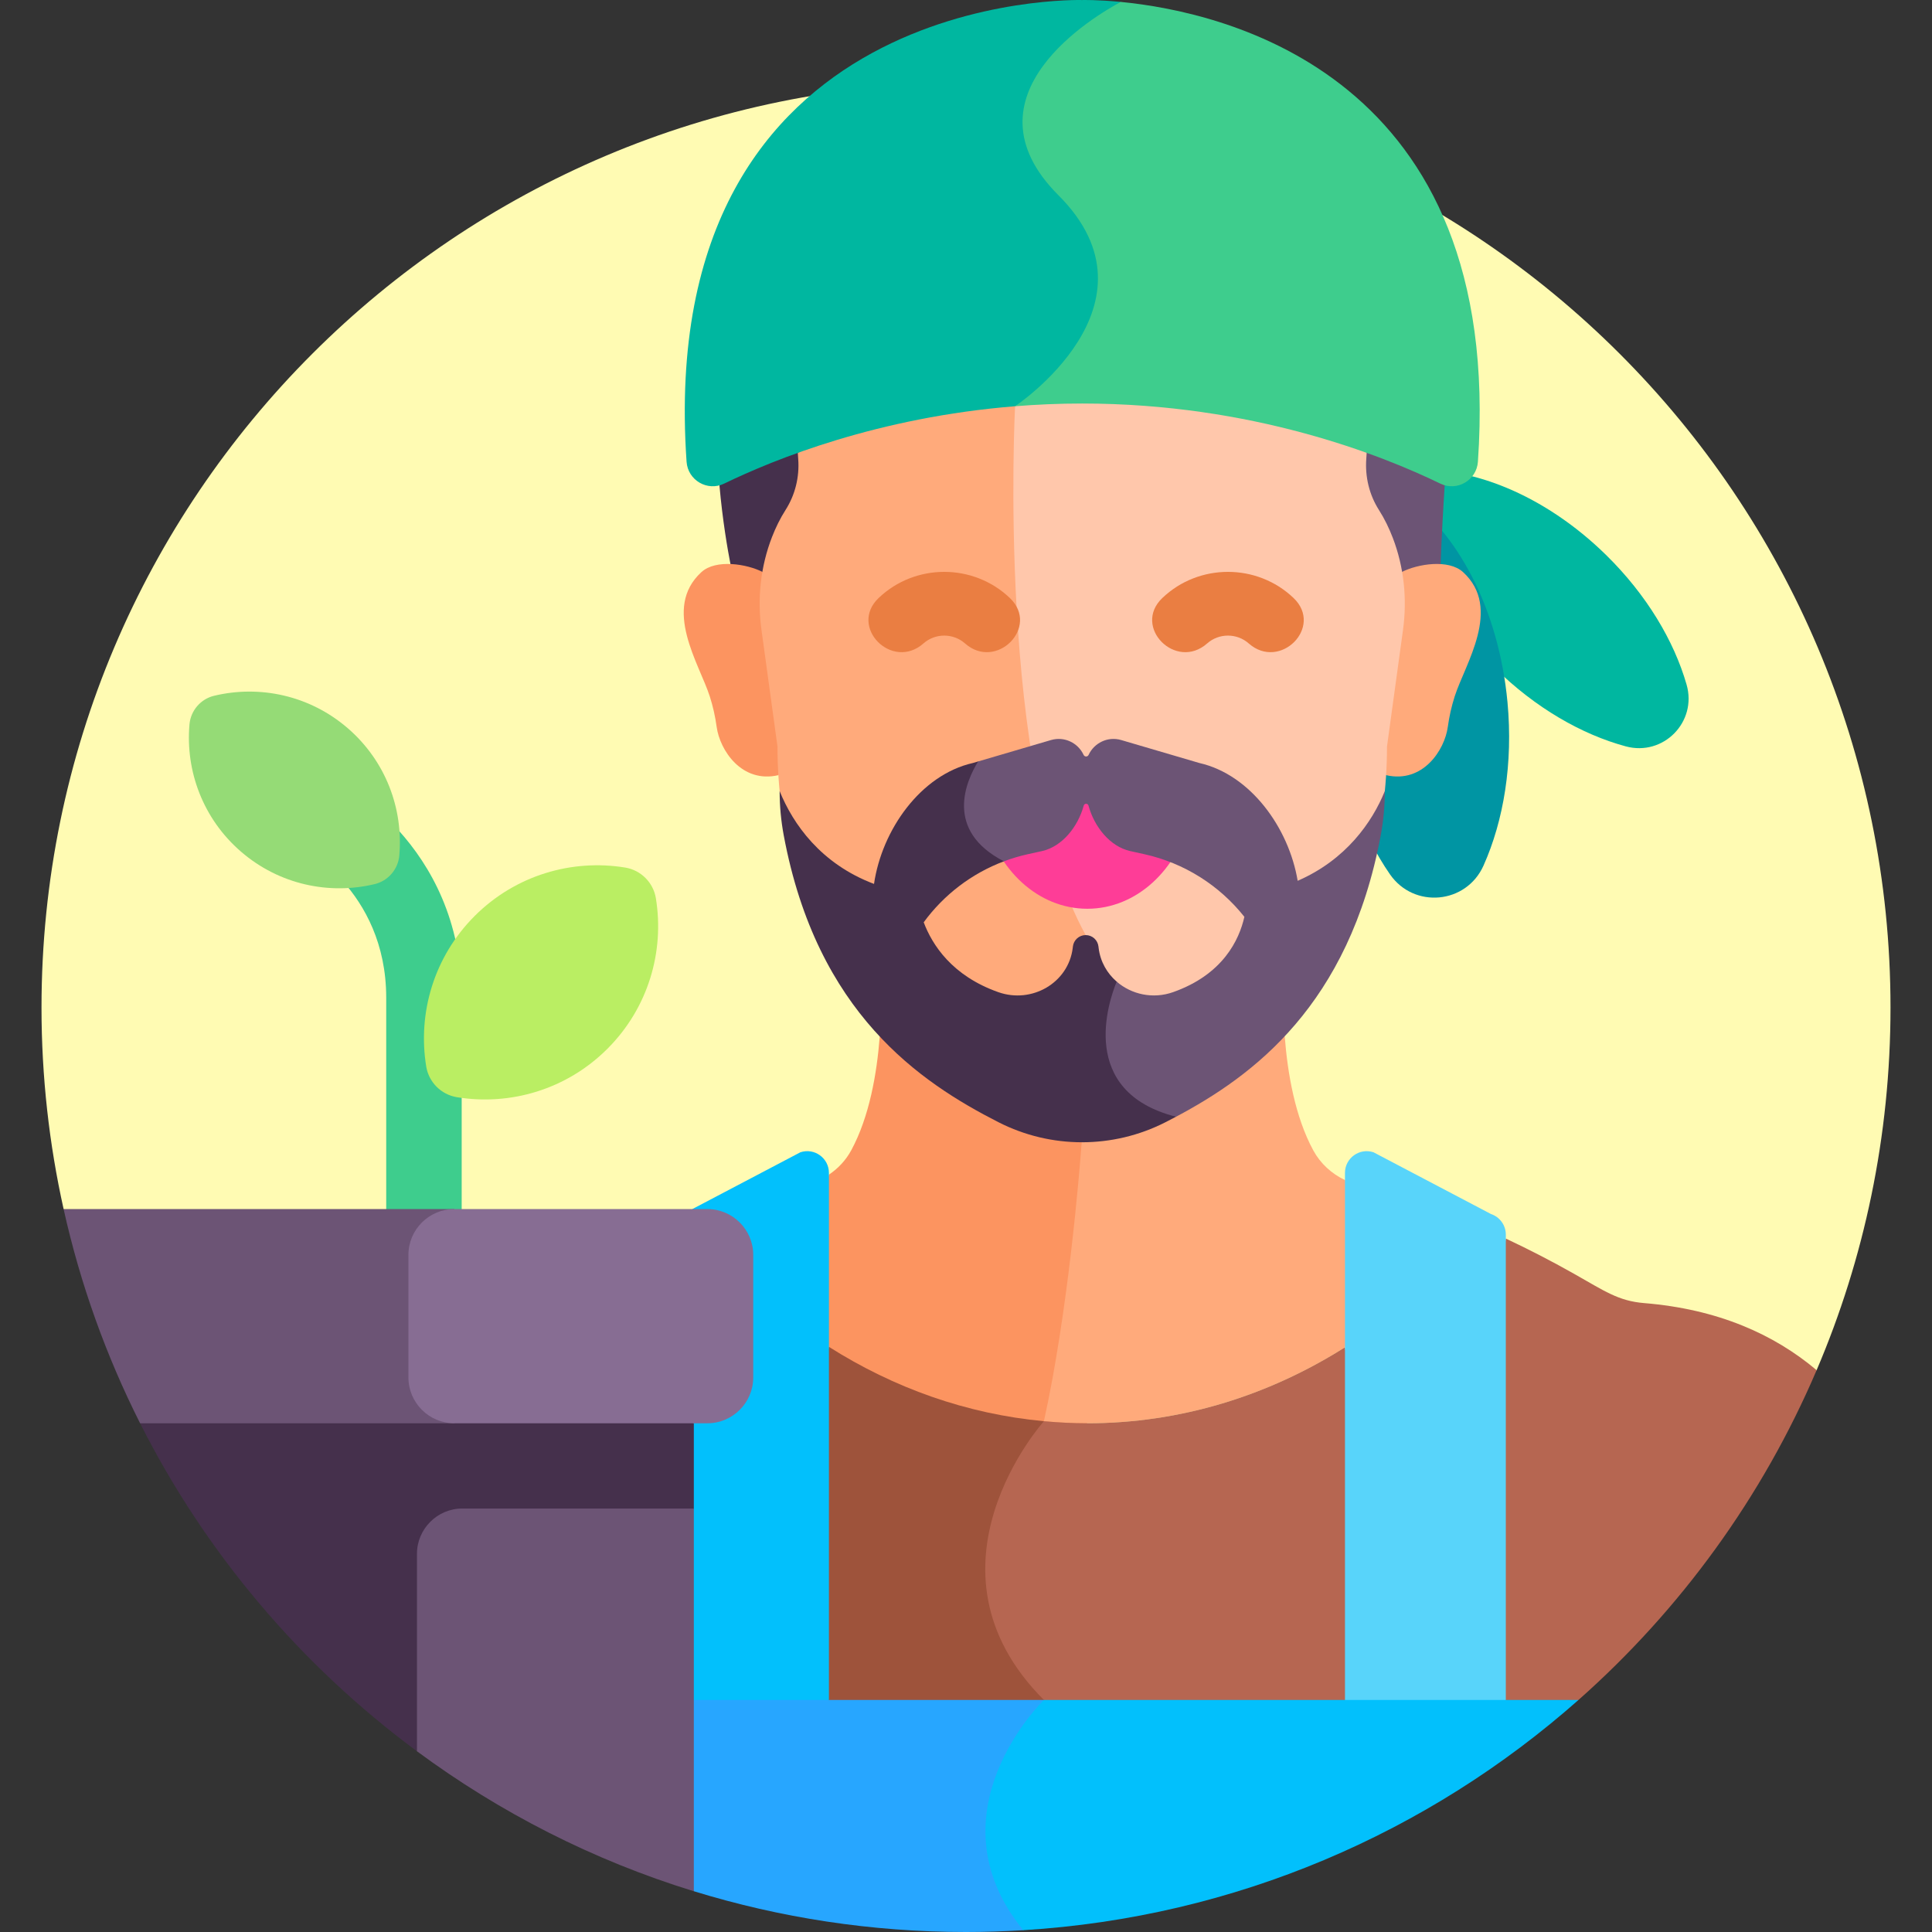 <svg id="Capa_1" enable-background="new 0 0 512 512" height="512" viewBox="0 0 512 512" width="512" xmlns="http://www.w3.org/2000/svg"><rect x="0" y="0" width="512" height="512" fill="#333333" stroke="none"/><g><path d="m16.856 320.417 259.789 130.092 204.779-87.401c12.598-29.511 19.579-61.994 19.579-96.109 0-135.311-109.691-245.002-245.002-245.002s-245.002 109.691-245.002 245.002c-.001 18.348 2.032 36.22 5.857 53.418z" fill="#fffbb3"/><path d="m233.14 274.684c-.756 9.832-2.752 21.304-7.56 30.171-1.425 2.627-3.475 4.805-5.907 6.442l-13.06 50.453 72.721 41.969 36.248-110.328z" fill="#fc9460"/><path d="m356.432 312.727c-3.539-1.669-6.514-4.386-8.405-7.872-4.819-8.889-6.813-20.393-7.565-30.24l-33.796-5.198-20.008 33.298c-.661 8.841-3.641 45.073-10.01 73.915 3.795.352 7.626.552 11.499.552 24.704 0 47.952-7.294 68.284-20.131l15.856-25.3z" fill="#ffaa7b"/><path d="m276.645 376.65c.002-.007.003-.014.005-.021-20.492-1.899-39.782-8.806-56.976-19.701l-23.174 116.322h91.5z" fill="#9e533b"/><path d="m435.721 345.334c-6.883-.563-10.544-3.232-18.656-7.806-5.957-3.359-11.946-6.452-18.006-9.29l-18.059 132.179 37.309-9.908c27.027-23.925 48.737-53.722 63.115-87.401-11.311-9.523-26.175-16.177-45.703-17.774z" fill="#b66651"/><path d="m356.432 357.05c-20.332 12.837-43.581 20.131-68.284 20.131-3.872 0-7.704-.2-11.499-.552-.002.007-.003.014-.005.021 0 0-34.965 38.893 0 73.858l95.643 18.742z" fill="#b66651"/><path d="m395.124 321.729-31.124-16.361c-3.724-1.24-7.568 1.532-7.568 5.457v139.683l21.314 15.742 21.314-15.742v-123.321c-.001-2.477-1.586-4.675-3.936-5.458z" fill="#58d4fa"/><path d="m212.105 305.368-28.627 15.049-22.182 143.687 58.378-13.595v-139.684c-.001-3.925-3.845-6.697-7.569-5.457z" fill="#02c0fc"/><path d="m276.645 450.509h-92.772l-19.206 18.742 19.206 31.942c22.804 7.016 47.021 10.807 72.127 10.807 5.098 0 10.155-.171 15.176-.478l24.998-32.105z" fill="#27a6ff"/><path d="m276.645 450.509s-30.86 29.802-5.469 61.013c56.296-3.443 107.452-25.887 147.133-61.013z" fill="#02c0fc"/><g><path d="m112.351 344.417c-5.522 0-10-4.478-10-10v-70c0-28.745-22.967-40.255-23.199-40.367-4.966-2.417-7.032-8.402-4.616-13.368 2.417-4.967 8.403-7.032 13.368-4.616 1.406.685 34.447 17.236 34.447 58.352v70c0 5.521-4.478 9.999-10 9.999z" fill="#3ecd8d"/></g><path d="m122.351 344.417-85.222 32.764c17.364 34.425 42.618 64.18 73.372 86.922l50.795-23.853 22.578-40.471v-22.598z" fill="#45304c"/><path d="m165.687 229.911c4.155.678 7.447 3.97 8.125 8.125 2.3 14.086-1.974 29.035-12.836 39.897-10.863 10.863-25.811 15.136-39.897 12.836-4.155-.678-7.447-3.97-8.125-8.125-2.3-14.086 1.973-29.035 12.836-39.897s25.811-15.135 39.897-12.836z" fill="#baee63"/><path d="m50.216 191.948c.323-3.645 2.967-6.709 6.525-7.562 12.064-2.892 25.296-.141 35.405 8.583 10.11 8.724 14.767 21.411 13.672 33.768-.323 3.645-2.967 6.708-6.525 7.562-12.064 2.892-25.296.141-35.405-8.583-10.11-8.724-14.768-21.41-13.672-33.768z" fill="#95db76"/><path d="m183.873 501.202v-101.423h-61.372c-6.6 0-12 5.4-12 12v52.324c21.942 16.226 46.679 28.888 73.372 37.099z" fill="#6c5475"/><path d="m120.369 377.181h-83.241c-8.972-17.788-15.836-36.818-20.273-56.764h103.513l21.381 25.833z" fill="#6c5475"/><path d="m199.614 365.047v-32.496c0-6.674-5.461-12.134-12.134-12.134h-67.11c-6.674 0-12.134 5.461-12.134 12.134v32.496c0 6.674 5.461 12.134 12.134 12.134h67.11c6.673 0 12.134-5.46 12.134-12.134z" fill="#876d93"/><path d="m373.048 124.83c-1.547 16.01 6.755 36.116 23.189 52.28 10.67 10.495 22.944 17.534 34.616 20.686 9.958 2.689 18.961-6.464 16.108-16.377-3.344-11.618-10.586-23.774-21.256-34.268-16.435-16.165-36.675-24.133-52.657-22.321z" fill="#00b7a0"/><path d="m371.494 130.828c-12.478 12.18-19.663 34.641-17.354 59.524 1.499 16.155 6.743 30.571 14.208 41.344 6.369 9.192 20.227 7.906 24.796-2.301 5.355-11.963 7.858-27.097 6.359-43.252-2.309-24.883-13.503-45.639-28.009-55.315z" fill="#0095a3"/><path d="m216.75 105-26.09 23.615c.822 9.379 2.201 17.186 2.917 20.858 28.025 28.025 23.173-44.473 23.173-44.473z" fill="#45304c"/><path d="m357.165 109.056s-7.563 37.525 9.136 51.109l15.485-10.671c.253-7.321.704-15.161 1.072-20.904z" fill="#6c5475"/><path d="m387.732 151.621c-3.852-3.53-12.088-2.147-16.159-.072l-20.073 32.805 15.825 21.072c9.738 2.251 15.524-6.636 16.361-12.799.372-2.742.982-5.445 1.826-8.082 2.751-8.59 12.674-23.344 2.22-32.924z" fill="#ffaa7b"/><path d="m202.04 151.552c-4.069-2.077-12.311-3.462-16.164.069-10.453 9.58-.531 24.334 2.22 32.924.845 2.637 1.453 5.34 1.826 8.082.837 6.163 6.624 15.05 16.362 12.799l14.716-30.676z" fill="#fc9460"/><path d="m276.649 77.75-65.221 42.26c.034.587.071 1.161.111 1.708.346 4.715-.814 9.431-3.362 13.428-1.469 2.304-2.644 4.742-3.583 7.156-3.048 7.83-3.936 16.322-2.795 24.637l4.242 30.891c0 44.41 23.706 74.595 43.871 90.254 7.09 5.506 15.301 9.309 23.994 11.211 74.29-33.256 2.743-221.545 2.743-221.545z" fill="#ffaa7b"/><path d="m369.104 142.535c-.954-2.49-2.158-5.012-3.673-7.39-2.568-4.028-3.698-8.793-3.353-13.544.037-.511.071-1.045.103-1.591l-21.181-46.26-71.998 33.91c-.019.368-5.023 97.287 18.715 140.148 8.234 14.866.203 33.489-13.812 51.487 4.211.921 8.533 1.402 12.899 1.402 13.378 0 26.367-4.44 36.893-12.613 20.165-15.659 43.871-45.844 43.871-90.254l4.241-30.884c1.13-8.233.273-16.642-2.705-24.411z" fill="#ffc7ab"/><path d="m297.022.508c-6.306-.613-10.217-.499-10.217-.499-.004 0-113.538-3.369-104.858 122.355.34 4.915 5.532 7.95 9.964 5.797 13.357-6.488 40.841-17.591 77.091-20.502l52.786-24.861z" fill="#00b7a0"/><path d="m297.022.508c-6.534 3.494-43.003 24.761-16.522 51.242 29 29-11.498 55.902-11.498 55.902l-.001.008c5.725-.46 11.661-.722 17.802-.722 45.03 0 79.427 13.711 94.894 21.224 4.432 2.153 9.625-.882 9.964-5.797 7.071-102.409-66.941-119.164-94.639-121.857z" fill="#3ecd8d"/><g><g><path d="m232.853 158.469c-8.037 7.659 3.573 19.384 11.878 12.043 3.124-2.761 7.879-2.76 11.002 0 8.298 7.334 19.928-4.371 11.878-12.043-9.672-9.218-25.075-9.228-34.758 0z" fill="#ea7e42"/></g></g><g><g><path d="m308.039 158.469c-8.037 7.659 3.573 19.384 11.878 12.043 3.124-2.761 7.879-2.76 11.002 0 8.298 7.334 19.928-4.371 11.878-12.043-9.671-9.218-25.074-9.228-34.758 0z" fill="#ea7e42"/></g></g><path d="m271.196 207.622c-6.503 0-11.403 4.189-10.335 8.776 3.278 14.082 14.253 24.433 27.287 24.433s24.009-10.351 27.287-24.433c1.068-4.587-3.832-8.776-10.335-8.776z" fill="#fe3d97"/><path d="m308.25 281-12.317-20.859c-2.54-2.2-4.334-5.267-4.784-8.919-.015-.12-.029-.24-.042-.362-.187-1.726-1.632-3.053-3.391-3.053-1.759 0-3.204 1.326-3.391 3.053-.013.122-.027.243-.042.362-1.139 9.256-10.841 14.848-19.733 11.706-12.234-4.323-17.496-12.509-19.758-18.512 5.341-7.306 12.717-12.944 21.257-16.158-.002-.001-.004-.002-.006-.003l4.706-17.757-11.527-8.708-1.411.415c-13.811 3.132-24.095 17.71-26.185 32.044-14.131-5.329-21.487-15.899-25.014-24.607v.004c0 3.938.367 7.875 1.09 11.746 8.794 47.134 36.205 65.458 56.925 76.017 13.873 7.07 30.327 7.075 44.203.011.929-.473 1.875-.968 2.829-1.474z" fill="#45304c"/><path d="m343.895 233.418c-2.358-14.061-12.503-28.14-26.048-31.212l-20.702-6.082c-3.599-1.057-7.202.789-8.651 3.924-.264.572-1.065.572-1.329 0-1.449-3.134-5.053-4.981-8.651-3.924l-19.291 5.667c-3.175 5.137-9.092 18.261 6.821 26.465l.006.003c2.058-.774 4.182-1.412 6.363-1.893l3.698-.817c5.389-1.19 9.557-6.451 11.086-12.057.175-.644 1.09-.644 1.266 0 1.528 5.606 5.696 10.867 11.085 12.057l3.698.817c10.629 2.346 19.941 8.293 26.527 16.605-1.363 6.063-5.639 15.275-18.891 19.958-5.383 1.902-11.052.588-14.949-2.787-2.145 5.226-10.364 29.158 15.726 35.807 20.324-10.781 45.828-29.514 54.243-74.543.724-3.876 1.092-7.818 1.092-11.762-3.353 8.275-10.324 18.232-23.099 23.774z" fill="#6c5475"/></g></svg>